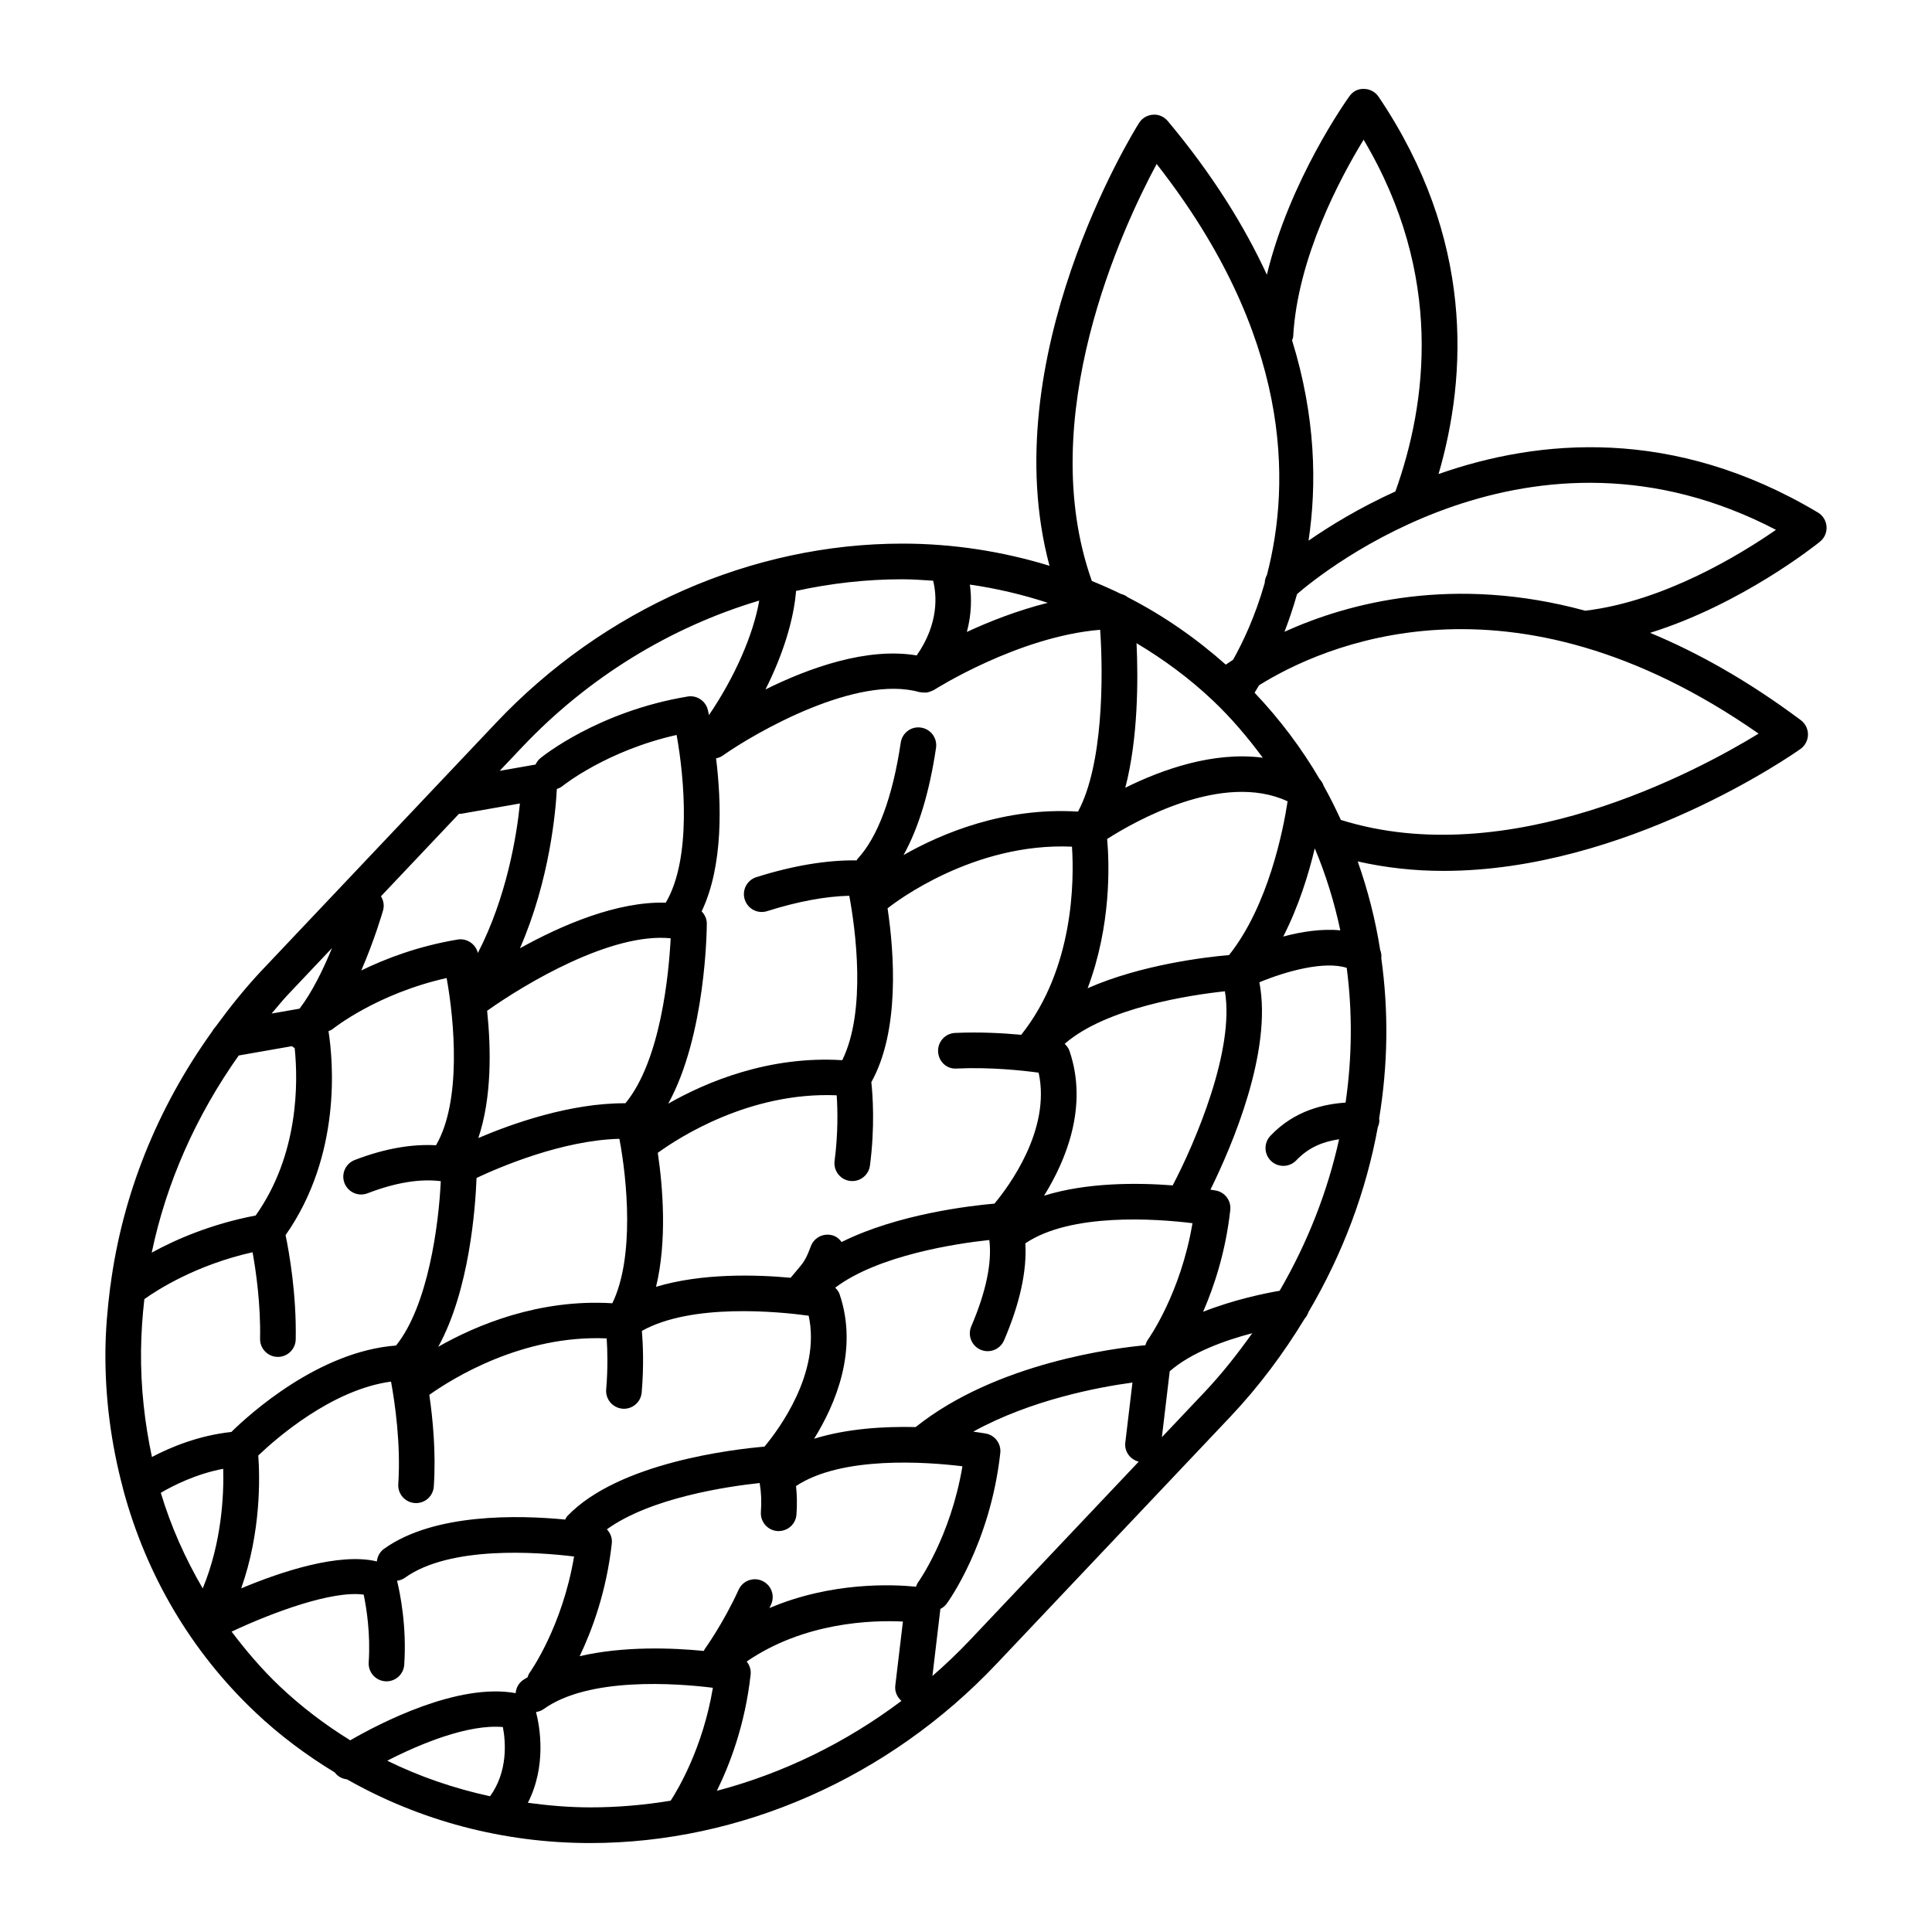 <?xml version="1.0" encoding="UTF-8"?>
<!-- Uploaded to: ICON Repo, www.iconrepo.com, Generator: ICON Repo Mixer Tools -->
<svg fill="#000000" width="800px" height="800px" version="1.1" viewBox="144 144 512 512" xmlns="http://www.w3.org/2000/svg">
 <path d="m625.78 279.83c-38.332-22.887-74.109-19.512-100.55-10.203 7.656-26.266 9.434-62.441-15.883-99.98-0.867-1.277-2.297-2.059-3.84-2.086-1.738-0.062-3.004 0.707-3.906 1.957-0.762 1.059-15.777 22.141-21.867 47.289-5.969-12.949-14.434-26.59-26.262-40.727-0.965-1.164-2.492-1.832-3.941-1.68-1.504 0.102-2.879 0.918-3.68 2.199-1.676 2.672-38.477 62.27-23.723 117.34-12.426-3.809-25.523-5.875-38.996-5.875-39.871 0-79.105 17.293-107.62 47.434l-61.938 65.457c-4.566 4.824-8.652 9.961-12.512 15.227-0.34 0.348-0.609 0.723-0.832 1.16-14.555 20.242-23.824 43.328-26.973 67.48-0.043 0.195-0.086 0.387-0.09 0.582-0.688 5.434-1.164 10.906-1.227 16.418-0.137 12.59 1.512 24.77 4.59 36.395 0.039 0.234 0.094 0.453 0.164 0.68 6.082 22.484 17.902 42.723 34.957 58.863 6.453 6.109 13.547 11.391 21.059 15.953 0.805 1.078 1.973 1.699 3.238 1.832 19.258 10.926 41.332 16.883 64.457 16.883 39.871 0 79.105-17.285 107.63-47.434l61.938-65.457c7.703-8.137 14.215-16.93 19.781-26.09 0.441-0.504 0.793-1.07 0.996-1.727 9.145-15.512 15.309-32.117 18.383-49.008 0.258-0.586 0.414-1.223 0.414-1.902 0-0.125-0.062-0.234-0.07-0.359 2.356-14.227 2.539-28.547 0.578-42.508 0.102-0.77-0.031-1.512-0.301-2.231-1.258-7.992-3.258-15.812-5.945-23.422 7.574 1.715 15.195 2.508 22.711 2.508 48.285 0 92.379-30.719 94.621-32.309 1.227-0.875 1.973-2.285 1.988-3.797 0.02-1.512-0.688-2.941-1.902-3.848-13.957-10.422-27.312-17.902-39.934-23.133 24.32-7.594 44.02-23.352 45.023-24.164 1.195-0.969 1.852-2.469 1.738-4.004-0.117-1.535-0.949-2.922-2.269-3.711zm-139.07-46.672c1.164-20.945 12.527-42.113 18.66-52.133 21.363 35.922 16.758 69.984 8.426 93.211-9.555 4.34-17.375 9.137-23.02 13.043 2.231-14.844 1.902-32.859-4.359-53.078 0.109-0.344 0.266-0.664 0.293-1.043zm-5.856 218.52c0.918 0.863 2.078 1.289 3.25 1.289 1.246 0 2.5-0.496 3.434-1.473 3.336-3.527 7.281-4.988 11.336-5.578-3.043 13.816-8.332 27.371-15.758 40.152-3.988 0.68-12.098 2.348-20.277 5.566 2.949-6.781 5.969-15.902 7.199-26.965 0.277-2.477-1.41-4.731-3.848-5.172-0.145-0.023-0.688-0.113-1.406-0.227 5.66-11.488 16.473-36.621 12.969-54.953 7.254-3.027 17.32-5.711 23.145-3.824 1.531 11.738 1.438 23.734-0.301 35.707-5.492 0.371-13.445 1.957-19.914 8.793-1.809 1.898-1.727 4.887 0.172 6.684zm-137.93 136.12c0.145-1.305-0.277-2.523-1.047-3.477 15.242-10.449 33.199-11.008 41.406-10.594l-2.023 16.984c-0.188 1.605 0.504 3.055 1.633 4.043-14.801 11.129-31.449 19.234-48.918 23.824 3.414-6.938 7.477-17.457 8.949-30.781zm44.348-24.422c-0.25 0.348-0.367 0.738-0.512 1.121-6.16-0.625-22.402-1.34-38.852 5.656 0.145-0.309 0.297-0.629 0.434-0.938 1.09-2.375 0.051-5.176-2.324-6.262-2.367-1.098-5.172-0.059-6.262 2.324-4.144 9.051-8.957 15.688-9.004 15.758-0.105 0.145-0.137 0.32-0.227 0.48-8.293-0.82-21.234-1.324-32.906 1.391 3.312-6.945 7.106-17.148 8.516-29.906 0.156-1.43-0.383-2.734-1.305-3.711 11.562-8.375 32-11.379 40.488-12.273 0.414 2.363 0.527 4.926 0.328 7.664-0.188 2.602 1.758 4.863 4.359 5.062 2.641 0.145 4.867-1.75 5.062-4.359 0.195-2.625 0.152-5.152-0.113-7.57 12.117-8.035 34.543-6.406 44.098-5.238-3.121 18.688-11.68 30.672-11.781 30.801zm-140.65 47.23c8.797-4.523 21.488-9.734 30.645-8.922 0.77 3.988 1.34 11.801-3.394 18.344-9.504-2.07-18.66-5.191-27.25-9.422zm-0.848-56.156c-1.141 0.82-1.762 2.055-1.902 3.344-9.926-2.394-25.223 2.644-35.953 7.141 5.316-15.02 4.938-29.605 4.527-35.211 4.586-4.383 19.402-17.457 35.18-19.586 1.031 5.637 2.625 16.523 1.922 27.156-0.176 2.602 1.793 4.856 4.394 5.027 0.105 0.008 0.215 0.012 0.32 0.012 2.469 0 4.539-1.914 4.703-4.41 0.598-8.922-0.25-17.82-1.191-24.277 6.039-4.281 24.637-15.953 47.004-14.957 0.207 3.078 0.348 7.871-0.133 13.52-0.219 2.594 1.707 4.879 4.309 5.106 0.133 0.012 0.27 0.02 0.402 0.02 2.426 0 4.488-1.859 4.699-4.328 0.609-7.117 0.332-12.934 0.051-16.305 13.188-7.387 36.141-5.125 44.195-4.031 3.32 15.164-8.023 30.285-11.707 34.699-8.156 0.699-38.605 4.199-52.199 18.352-0.277 0.289-0.43 0.641-0.617 0.977-12.242-1.18-34.723-1.785-48.004 7.754zm-59.16-14.844c3.301-1.934 9.34-5 16.539-6.356 0.195 6.684-0.34 19.441-5.43 31.695-4.644-7.965-8.434-16.414-11.109-25.34zm20.648-115.89 14.094-2.469c0.238 0.184 0.473 0.379 0.738 0.512 0.926 8.957 1.133 28.184-10.34 44.359-11.809 2.262-21.184 6.34-27.547 9.848 3.879-18.613 11.789-36.328 23.055-52.25zm37.699-42.195 20.68-21.859c0.164-0.012 0.32 0.043 0.484 0.012l15.664-2.746c-0.852 8.465-3.5 24.801-11.152 39.625-0.574-2.418-2.992-3.981-5.371-3.562-10.449 1.746-19.008 5.019-25.523 8.188 3.531-8.148 5.609-15.348 5.769-15.902 0.379-1.328 0.117-2.664-0.551-3.754zm46.609-28.438c0.566-0.176 1.109-0.445 1.598-0.844 0.125-0.102 11.633-9.32 30.141-13.469 2.07 11.441 4.012 32.824-2.879 44.453-12.867-0.391-27.613 5.953-38.637 12.078 7.941-18.18 9.484-36.559 9.777-42.219zm42.199-8.113c0.605-0.133 1.203-0.332 1.738-0.711 8.898-6.277 35.621-21.531 52.145-16.84 0.094 0.023 0.188 0 0.289 0.023 0.367 0.082 0.723 0.094 1.098 0.09 0.238-0.008 0.465 0.012 0.699-0.023 0.309-0.051 0.598-0.176 0.902-0.297 0.25-0.102 0.512-0.164 0.742-0.309 0.039-0.023 0.082-0.023 0.121-0.051 0.234-0.152 22.305-14.164 44.051-15.953 0.855 12.457 0.793 35.832-5.871 48.184-19.48-1.223-36.109 5.742-46.238 11.52 3.961-7.117 6.859-16.602 8.613-28.414 0.383-2.582-1.406-4.981-3.981-5.367-2.582-0.414-4.981 1.391-5.371 3.981-2.137 14.414-6.098 25.059-11.438 30.797-0.113 0.121-0.152 0.277-0.25 0.41-7.789-0.102-16.715 1.336-26.574 4.445-2.492 0.789-3.867 3.438-3.078 5.926 0.781 2.488 3.418 3.871 5.918 3.086 8.098-2.559 15.402-3.922 21.785-4.082 1.594 8.57 4.629 30.406-1.863 43.578-19.41-1.215-36.004 5.742-46.117 11.52 9.98-18.098 10.215-46.332 10.223-47.703 0.008-1.258-0.535-2.394-1.367-3.258 5.828-12.18 5.234-29.039 3.824-40.551zm86.918 115.9c5.691-9.164 11.781-23.523 6.75-38.328-0.258-0.754-0.723-1.391-1.289-1.914 11-9.617 33.434-12.973 42.465-13.926 2.633 15.555-7.859 40.027-13.836 51.438-9.332-0.719-22.727-0.816-34.09 2.731zm-53.66 12.281c-0.523-0.707-1.176-1.324-2.059-1.656-2.449-0.906-5.156 0.32-6.082 2.758-1.379 3.672-1.883 4.262-4 6.746-0.41 0.48-0.867 1.027-1.371 1.625-9.199-0.852-23.539-1.254-35.656 2.394 2.953-12.191 1.809-26.355 0.465-35.508 5.512-4 24.336-16.223 47.41-15.242 0.25 3.766 0.398 10.07-0.559 17.387-0.34 2.59 1.484 4.961 4.066 5.301 0.207 0.023 0.414 0.039 0.625 0.039 2.336 0 4.363-1.73 4.68-4.106 1.355-10.371 0.73-18.746 0.367-22.105 7.582-13.621 6.07-34.254 4.301-46.074 2.078-1.645 22.816-17.488 48.871-16.336 0.586 8.941 0.543 32.289-13.453 49.859-4.781-0.445-10.938-0.789-17.52-0.496-2.602 0.113-4.621 2.316-4.508 4.926 0.113 2.606 2.234 4.711 4.926 4.508 8.973-0.41 17.457 0.516 21.719 1.098 3.32 15.164-8.023 30.285-11.707 34.699-6.277 0.547-25.68 2.769-40.516 10.184zm-96.738-16.984c6.121-2.879 22.727-9.996 37.855-10.367 2.027 10.691 4.082 31.348-1.875 43.578-19.422-1.195-36.016 5.762-46.129 11.531 8.273-14.992 9.848-36.863 10.148-44.742zm199.42-59.066c-6.07 0.527-23.258 2.523-37.477 8.793 6.293-16.656 5.762-32.969 5.172-39.555 7.191-4.598 30.586-18 47.824-9.98-1.156 7.617-5.125 27.688-15.52 40.742zm-68.684-98.18c7.07 1.02 13.969 2.641 20.645 4.832-8.016 2.016-15.48 4.945-21.445 7.723 1.305-4.859 1.262-9.148 0.801-12.555zm-79.293 93.734c-0.465 9.238-2.621 32.406-11.996 43.719-14.609-0.09-30.121 5.43-38.977 9.215 3.613-10.719 3.371-23.762 2.336-33.723 10.27-7.297 32.941-20.785 48.637-19.211zm-140.36 109.27c0.051-4.578 0.367-9.133 0.883-13.652 3.508-2.492 13.754-9.07 28.68-12.414 0.914 5.09 2.172 13.879 1.984 22.918-0.051 2.606 2.023 4.762 4.629 4.816h0.094c2.562 0 4.668-2.055 4.723-4.629 0.238-12.016-1.762-23.199-2.684-27.648 14.863-21.191 12.621-46.043 11.375-54.051 0.402-0.172 0.812-0.32 1.164-0.609 0.125-0.105 11.633-9.32 30.141-13.469 2.066 11.398 3.988 32.664-2.816 44.316-6.523-0.359-13.723 0.895-21.543 3.91-2.438 0.938-3.644 3.68-2.715 6.109 0.945 2.438 3.684 3.652 6.109 2.715 7.332-2.828 13.855-3.91 19.414-3.219-0.527 11.367-3.32 32.973-11.859 43.562-20.473 1.52-38.832 18.176-43.641 22.906-8.66 0.926-16.16 4.043-21.047 6.633-1.938-9.109-2.996-18.516-2.891-28.195zm178.37 23.359c5.691-9.164 11.789-23.523 6.75-38.332-0.227-0.676-0.676-1.215-1.152-1.707 11.426-8.613 32.168-11.715 40.84-12.633 0.75 5.938-0.867 13.754-4.785 22.879-1.027 2.398 0.082 5.176 2.481 6.203 0.609 0.258 1.242 0.383 1.863 0.383 1.832 0 3.57-1.07 4.34-2.859 4.219-9.836 6.082-18.438 5.644-25.719 12.066-8.16 34.695-6.531 44.293-5.34-3.125 18.699-11.688 30.688-11.781 30.82-0.34 0.473-0.547 0.996-0.691 1.523-7.551 0.676-39.441 4.527-60.887 21.684-8.367-0.203-18.234 0.395-26.914 3.098zm124.33-133.09c4.082-7.973 6.699-16.449 8.355-23.375 2.953 7.008 5.184 14.281 6.769 21.734-4.965-0.492-10.352 0.363-15.125 1.641zm-41.859-39.434c3.418-13.082 3.426-28.691 2.984-38.309 7.219 4.312 14.023 9.32 20.195 15.164 4.977 4.703 9.297 9.844 13.258 15.184-13.191-1.727-26.879 3.211-36.438 7.961zm8.309-165.3c35.676 45.508 35.676 84.199 29.234 108.89-0.359 0.676-0.578 1.391-0.594 2.141-2.531 8.891-5.82 15.801-8.387 20.355-0.707 0.461-1.359 0.902-1.926 1.289-7.93-7.035-16.621-13.066-25.977-17.855-0.512-0.434-1.109-0.707-1.77-0.863-2.539-1.246-5.133-2.379-7.754-3.457-15.375-43.293 8.094-93.625 17.172-110.5zm-59.23 110.43c0.926 3.723 1.605 11.266-4.359 19.805-13.148-2.234-28.586 3.312-40.078 9.02 4.66-9.238 7.488-18.434 8.113-26.117 9.246-2.027 18.684-3.086 28.156-3.086 2.746 0.004 5.461 0.207 8.168 0.379zm-108.93 44.113c17.539-18.535 39.379-31.848 62.844-38.844-1.543 8.961-6.441 20.223-13.32 30.336-0.145-0.688-0.266-1.211-0.297-1.348-0.574-2.418-2.961-3.981-5.371-3.562-23.719 3.953-38.414 15.844-39.027 16.348-0.574 0.465-0.965 1.051-1.254 1.676l-9.516 1.668zm-50.375 53.234c-2.324 5.668-5.289 11.746-8.602 16.066l-7.406 1.297c1.48-1.719 2.879-3.488 4.453-5.144zm-26.609 181.16c11.23-5.277 26.859-10.957 35.004-9.805 0.738 3.531 1.832 10.348 1.328 17.938-0.176 2.602 1.793 4.856 4.394 5.027 0.105 0.008 0.215 0.012 0.32 0.012 2.469 0 4.539-1.914 4.703-4.41 0.688-10.223-1.098-18.938-1.902-22.242 0.719-0.105 1.422-0.328 2.055-0.781 11.926-8.566 35.102-6.84 44.852-5.648-3.125 18.699-11.688 30.684-11.781 30.812-0.266 0.367-0.398 0.781-0.543 1.191-0.414 0.266-0.863 0.492-1.258 0.781-1.164 0.836-1.781 2.102-1.895 3.426-15.348-2.789-36.047 7.992-43.836 12.5-6.656-4.113-12.934-8.867-18.672-14.301-4.731-4.488-8.906-9.395-12.77-14.5zm78.516 45.359c4.988-9.773 3.18-20.09 2.16-24.059 0.707-0.105 1.398-0.332 2.016-0.773 11.926-8.57 35.109-6.852 44.852-5.648-2.664 15.938-9.246 26.93-11.191 29.926-7.039 1.164-14.168 1.77-21.316 1.77-5.594 0-11.094-0.488-16.52-1.215zm117.29-43.262c-3.219 3.402-6.586 6.617-10.082 9.66l2.109-17.773c0.656-0.328 1.242-0.805 1.707-1.438 0.465-0.641 11.523-15.973 14.168-39.871 0.277-2.477-1.41-4.731-3.856-5.172-0.246-0.043-1.473-0.25-3.305-0.504 15.223-8.406 33.199-11.801 42.188-13.004l-1.895 15.902c-0.285 2.379 1.289 4.484 3.551 5.062zm61.93-65.461-11.203 11.84 2.078-17.477c5.711-5.008 14.703-8.207 21.867-10.082-3.867 5.43-8.016 10.734-12.742 15.719zm36.227-151.75c-1.41-3.062-2.902-6.082-4.559-9.035-0.227-0.66-0.578-1.273-1.07-1.777-4.773-8.16-10.523-15.824-17.23-22.891 0.359-0.578 0.754-1.246 1.176-1.973 16.551-10.328 66.445-33.184 132.39 12.809-16.5 10.105-66.227 36.785-110.71 22.867zm64.762-55.438c-34.809-9.484-62.617-2.16-79.703 5.578 1.172-3.016 2.305-6.359 3.336-9.988 6.469-5.606 62.012-50.898 126.91-17.023-9.57 6.641-29.816 18.98-50.543 21.434z"/>
</svg>